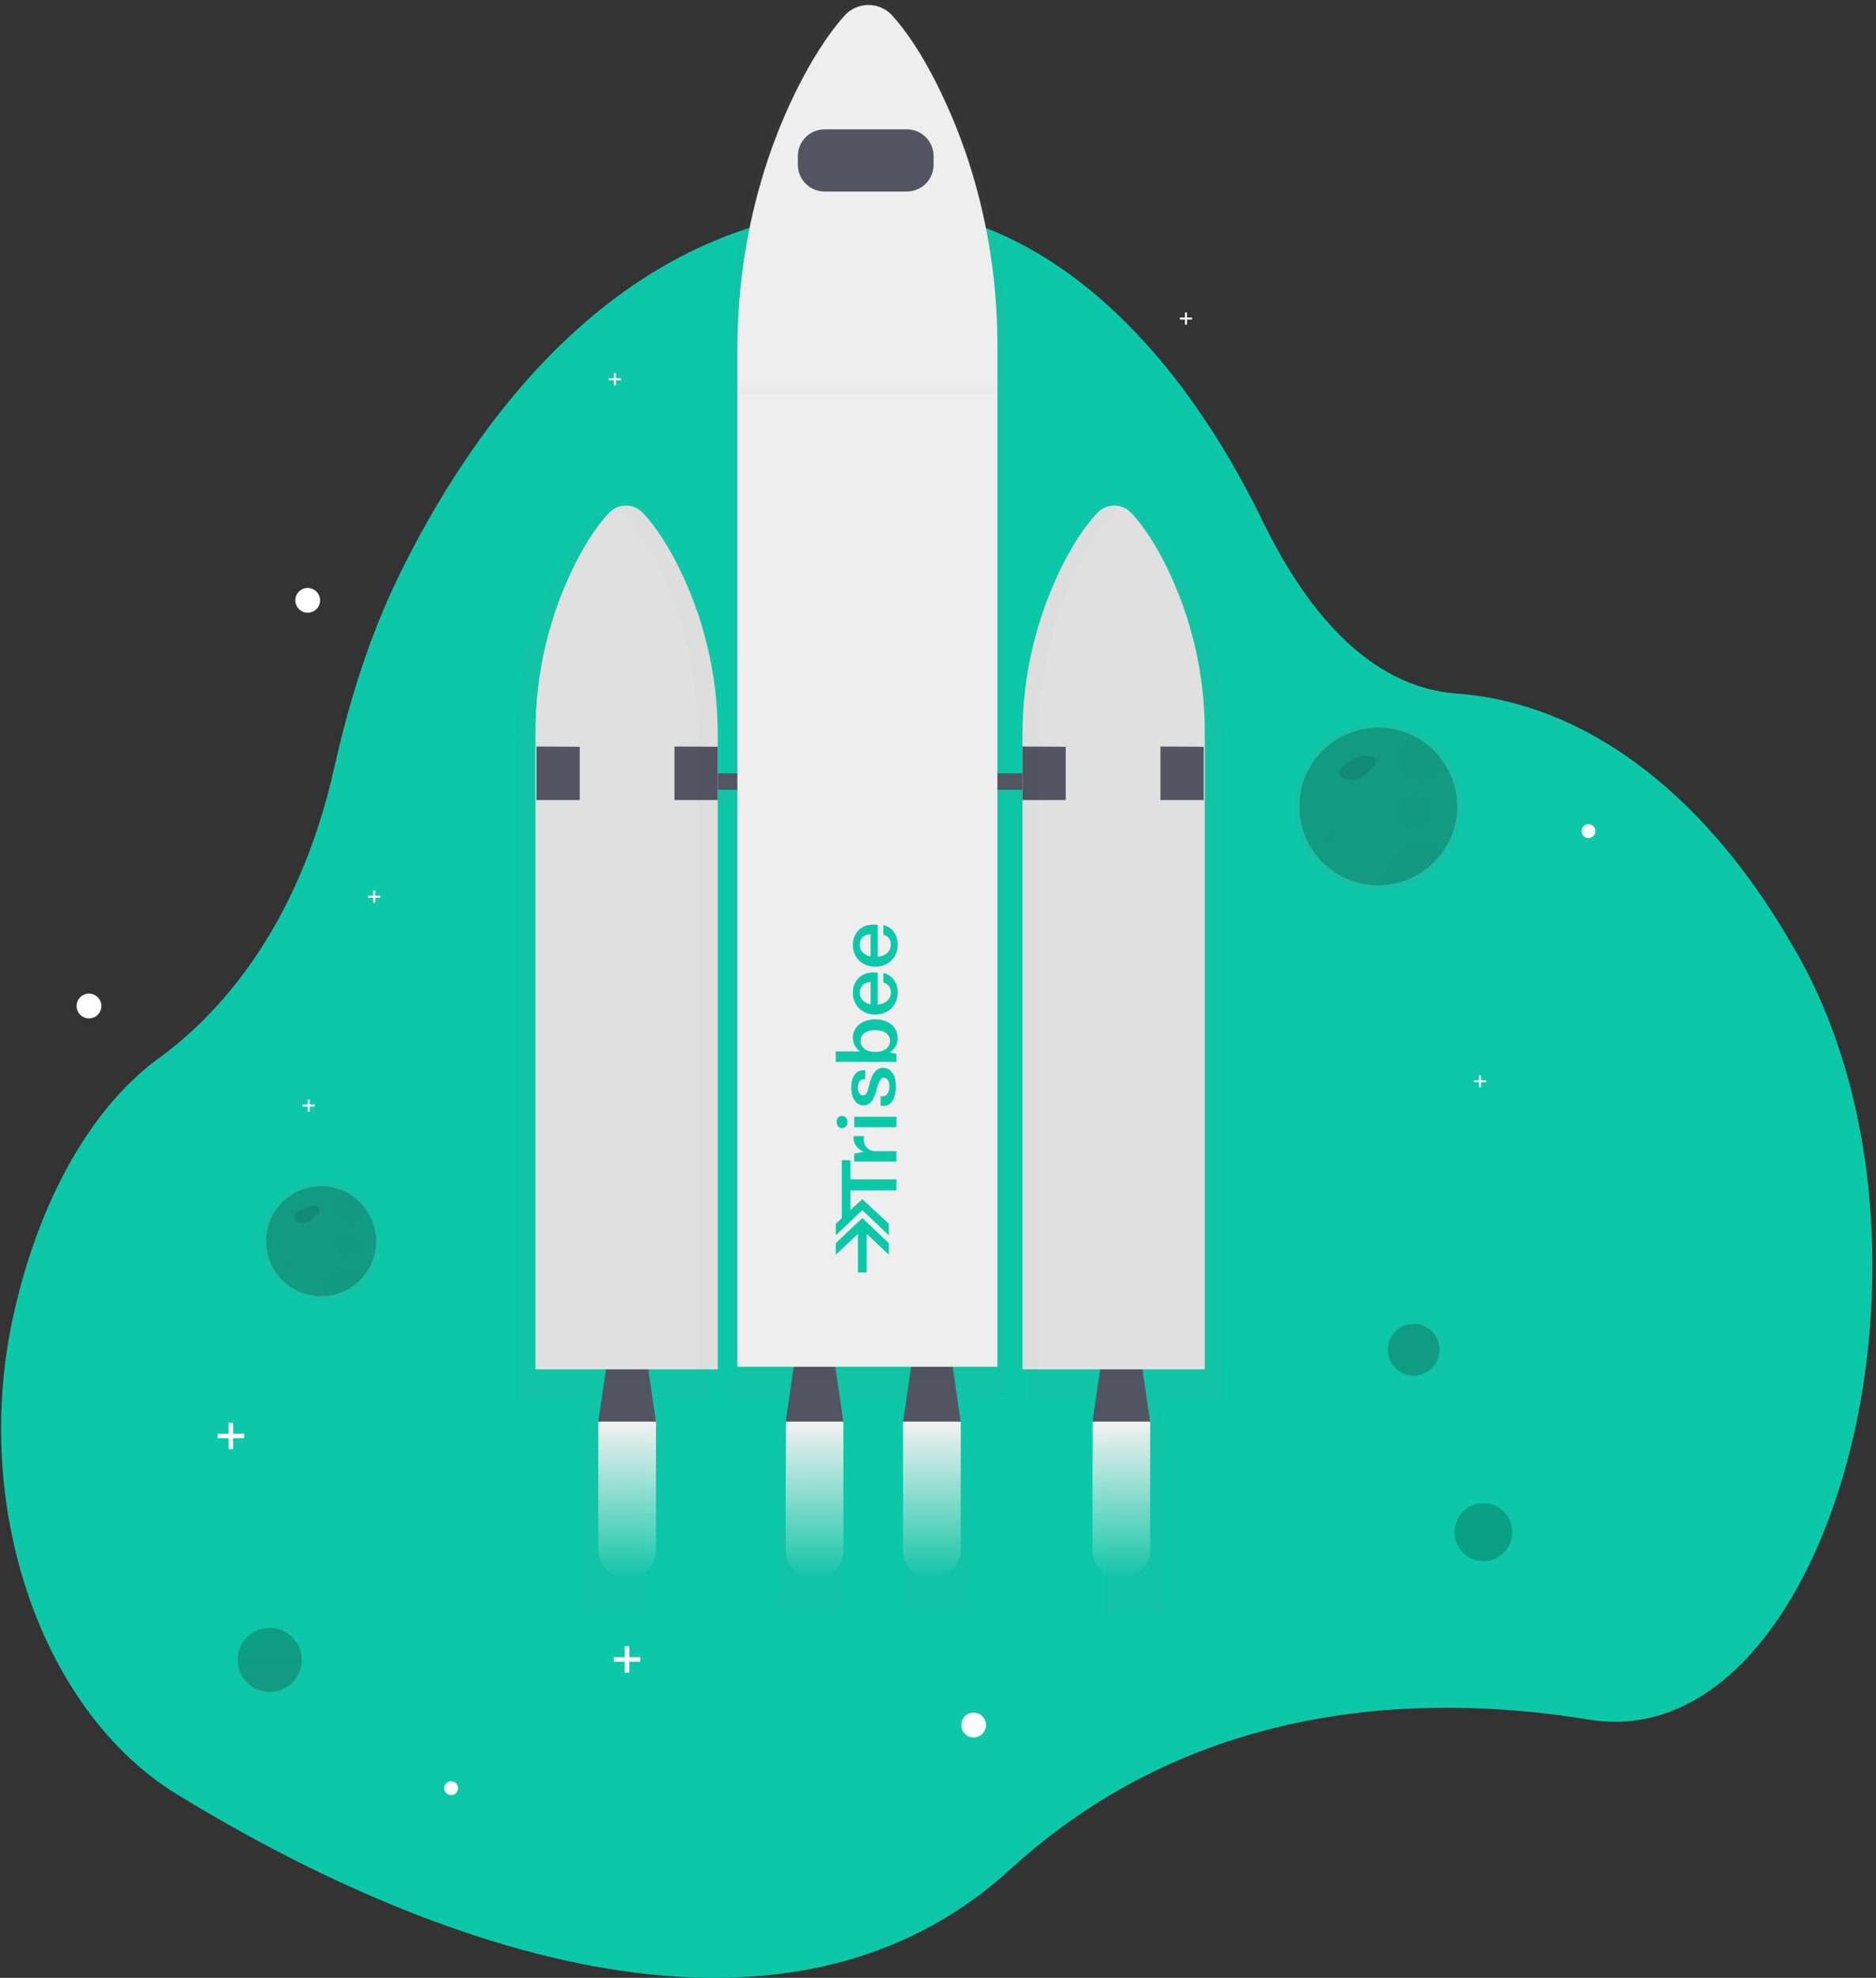 <svg width="408" height="430" viewBox="0 0 408 430" fill="none" xmlns="http://www.w3.org/2000/svg">
<rect x="0" y="0" width="408" height="430" fill="#333333" stroke="none"/>
<path d="M355.529 374.054C352.222 374.473 348.896 374.408 345.598 373.859C309.345 367.95 259.977 369.631 219.734 406.387C164.078 457.211 76.856 413.701 38.38 390.03C8.982 371.951 -6.28 327.669 2.887 286.104C3.016 285.518 3.149 284.931 3.288 284.344C9.057 259.643 20.443 240.311 34.544 230.064C46.834 221.133 64.777 202.483 72.761 166.646C76.06 151.849 80.584 137.929 86.46 125.795C102.195 93.298 135.136 44.905 191.788 45.206C201.721 45.277 211.579 47.737 220.975 52.489C241.672 62.884 260.365 84.018 274.619 113.317C283.715 132.004 297.345 149.376 316.859 150.792C343.942 152.768 369.787 171.355 389.175 204.433C389.735 205.384 390.287 206.341 390.839 207.308C425.36 267.93 401.383 368.146 355.529 374.054Z" fill="#0CC8A8"/>
<g opacity="0.7">
<path opacity="0.7" d="M58.653 368.153C62.682 368.153 65.947 364.89 65.947 360.865C65.947 356.84 62.682 353.577 58.653 353.577C54.625 353.577 51.359 356.84 51.359 360.865C51.359 364.89 54.625 368.153 58.653 368.153Z" fill="url(#paint0_linear)"/>
</g>
<path opacity="0.2" d="M58.654 367.825C62.501 367.825 65.62 364.709 65.62 360.865C65.62 357.021 62.501 353.904 58.654 353.904C54.806 353.904 51.688 357.021 51.688 360.865C51.688 364.709 54.806 367.825 58.654 367.825Z" fill="black"/>
<path d="M19.352 221.406C20.841 221.406 22.047 220.2 22.047 218.713C22.047 217.225 20.841 216.019 19.352 216.019C17.863 216.019 16.656 217.225 16.656 218.713C16.656 220.2 17.863 221.406 19.352 221.406Z" fill="white"/>
<path d="M211.742 377.727C213.231 377.727 214.438 376.521 214.438 375.034C214.438 373.546 213.231 372.341 211.742 372.341C210.254 372.341 209.047 373.546 209.047 375.034C209.047 376.521 210.254 377.727 211.742 377.727Z" fill="white"/>
<path d="M98.108 390.27C98.94 390.27 99.614 389.596 99.614 388.765C99.614 387.934 98.94 387.26 98.108 387.26C97.276 387.26 96.602 387.934 96.602 388.765C96.602 389.596 97.276 390.27 98.108 390.27Z" fill="white"/>
<path d="M345.467 182.194C346.299 182.194 346.974 181.52 346.974 180.688C346.974 179.857 346.299 179.183 345.467 179.183C344.635 179.183 343.961 179.857 343.961 180.688C343.961 181.52 344.635 182.194 345.467 182.194Z" fill="white"/>
<path d="M66.922 133.211C68.411 133.211 69.618 132.005 69.618 130.518C69.618 129.03 68.411 127.824 66.922 127.824C65.433 127.824 64.227 129.03 64.227 130.518C64.227 132.005 65.433 133.211 66.922 133.211Z" fill="white"/>
<path d="M53.09 311.697H50.69V309.3H49.712V311.697H47.312V312.674H49.712V315.067H50.69V312.674H53.09V311.697Z" fill="white"/>
<path d="M139.246 360.284H136.846V357.886H135.868V360.284H133.469V361.261H135.868V363.653H136.846V361.261H139.246V360.284Z" fill="white"/>
<path d="M259.242 69.03H258.147V67.936H257.703V69.03H256.609V69.473H257.703V70.567H258.147V69.473H259.242V69.03Z" fill="white"/>
<path d="M323.195 234.857H322.101V233.764H321.657V234.857H320.562V235.3H321.657V236.394H322.101V235.3H323.195V234.857Z" fill="white"/>
<path d="M135.031 82.233H133.937V81.139H133.493V82.233H132.398V82.676H133.493V83.769H133.937V82.676H135.031V82.233Z" fill="white"/>
<path d="M68.437 240.138H67.343V239.045H66.899V240.138H65.805V240.582H66.899V241.675H67.343V240.582H68.437V240.138Z" fill="white"/>
<path d="M82.71 194.72H81.616V193.627H81.172V194.72H80.078V195.164H81.172V196.257H81.616V195.164H82.71V194.72Z" fill="white"/>
<g opacity="0.7">
<path opacity="0.7" d="M307.433 299.53C310.795 299.53 313.522 296.806 313.522 293.446C313.522 290.086 310.795 287.362 307.433 287.362C304.07 287.362 301.344 290.086 301.344 293.446C301.344 296.806 304.07 299.53 307.433 299.53Z" fill="url(#paint1_linear)"/>
</g>
<path opacity="0.2" d="M307.437 299.081C310.551 299.081 313.076 296.558 313.076 293.446C313.076 290.334 310.551 287.811 307.437 287.811C304.322 287.811 301.797 290.334 301.797 293.446C301.797 296.558 304.322 299.081 307.437 299.081Z" fill="black"/>
<path opacity="0.2" d="M322.618 339.413C326.101 339.413 328.924 336.592 328.924 333.112C328.924 329.633 326.101 326.812 322.618 326.812C319.136 326.812 316.312 329.633 316.312 333.112C316.312 336.592 319.136 339.413 322.618 339.413Z" fill="black"/>
<g opacity="0.7">
<path opacity="0.7" d="M266.11 162.146C266.153 148.91 262.979 135.862 256.86 124.122C253.958 118.609 251.31 115.187 249.27 113.079C248.491 112.257 247.473 111.699 246.36 111.485C245.246 111.271 244.094 111.411 243.065 111.886C242.242 112.178 241.498 112.657 240.893 113.285C238.139 116.137 235.649 119.908 233.493 123.916C227.059 135.936 223.722 149.366 223.783 162.997V171.172H218.535V76.106C218.535 56.186 214.074 36.535 205.321 19.107C201.177 10.847 197.393 5.714 194.491 2.561C193.787 1.759 192.919 1.116 191.946 0.676C190.973 0.235 189.917 0.007 188.849 0.007C187.781 0.007 186.725 0.235 185.752 0.676C184.779 1.116 183.911 1.759 183.207 2.561C179.274 6.834 175.722 12.485 172.636 18.489C163.444 36.297 158.777 56.513 158.777 77.015V171.135H154.242V162.564C154.3 148.942 150.963 135.521 144.532 123.51C142.36 119.501 139.871 115.731 137.133 112.879C136.337 112.035 135.292 111.468 134.151 111.261C133.01 111.053 131.832 111.217 130.79 111.727L130.98 111.828C130.317 112.123 129.716 112.542 129.21 113.064C127.175 115.176 124.527 118.593 121.625 124.106C115.506 135.846 112.332 148.895 112.375 162.131V304.193H128.57L126.784 315.869V350.794H140.029V315.869L138.259 304.188H154.221V174.8H158.756V303.628H171.689L169.834 315.869V350.794H183.08V315.869L181.224 303.612H198.667L196.801 315.869V350.794H210.046V315.869L208.191 303.612H218.519V174.816H223.768V304.399H228.022V304.203H242.092L240.327 315.869V350.794H253.572V315.869L251.802 304.188H266.11V162.146Z" fill="url(#paint2_linear)"/>
</g>
<path d="M142.66 309.078H130.117L132.358 293.863H140.419L142.66 309.078Z" fill="#535461"/>
<g opacity="0.1">
<path opacity="0.1" d="M131.734 299.905H141.042L140.418 295.653H132.358L131.734 299.905Z" fill="black"/>
</g>
<path d="M250.139 309.078H237.602L239.837 293.863H247.903L250.139 309.078Z" fill="#535461"/>
<g opacity="0.1">
<path opacity="0.1" d="M239.219 299.905H248.532L247.908 295.653H239.842L239.219 299.905Z" fill="black"/>
</g>
<path d="M183.412 309.078H170.875L173.111 293.863H181.176L183.412 309.078Z" fill="#535461"/>
<g opacity="0.1">
<path opacity="0.1" d="M172.484 299.905H181.797L181.174 295.653H173.108L172.484 299.905Z" fill="black"/>
</g>
<path d="M208.943 309.078H196.406L198.642 293.863H206.702L208.943 309.078Z" fill="#535461"/>
<g opacity="0.1">
<path opacity="0.1" d="M198.016 299.905H207.329L206.7 295.653H198.639L198.016 299.905Z" fill="black"/>
</g>
<path d="M232.232 168.125H142.664V171.705H232.232V168.125Z" fill="#535461"/>
<path d="M246.071 111.574C245.598 111.052 245.02 110.635 244.376 110.349C243.731 110.063 243.034 109.916 242.329 109.916C241.624 109.916 240.926 110.063 240.282 110.349C239.637 110.635 239.06 111.052 238.587 111.574C235.981 114.352 233.623 118.023 231.567 121.925C225.469 133.67 222.314 146.718 222.376 159.949V297.702H262.017V159.369C262.067 146.503 259.065 133.81 253.259 122.327C250.505 116.961 248 113.602 246.071 111.574Z" fill="#E0E0E0"/>
<path d="M132.395 111.574C132.868 111.052 133.445 110.635 134.09 110.349C134.735 110.063 135.432 109.916 136.137 109.916C136.842 109.916 137.539 110.063 138.184 110.349C138.828 110.635 139.406 111.052 139.879 111.574C142.49 114.352 144.842 118.023 146.904 121.925C153 133.671 156.154 146.719 156.095 159.949V297.702H116.454V159.369C116.404 146.503 119.405 133.81 125.212 122.327C127.96 116.961 130.466 113.602 132.395 111.574Z" fill="#E0E0E0"/>
<path d="M116.68 162.305L126.088 162.352V173.939H116.68V162.305Z" fill="#535461"/>
<path d="M146.688 162.305L156.096 162.352V173.939H146.688V162.305Z" fill="#535461"/>
<path d="M222.375 162.305L231.778 162.352V173.939H222.375V162.305Z" fill="#535461"/>
<path d="M252.383 162.305L261.786 162.352V173.939H252.383V162.305Z" fill="#535461"/>
<g opacity="0.1">
<path opacity="0.1" d="M146.904 121.746C144.842 117.843 142.49 114.173 139.879 111.395C139.142 110.578 138.157 110.026 137.075 109.822C135.993 109.619 134.874 109.776 133.891 110.27C134.457 110.552 134.969 110.933 135.402 111.395C138.008 114.173 140.365 117.843 142.421 121.746C148.521 133.49 151.675 146.539 151.613 159.77V297.512H156.095V159.775C156.155 146.542 153.001 133.493 146.904 121.746V121.746Z" fill="black"/>
</g>
<g opacity="0.1">
<path opacity="0.1" d="M235.155 122.126C237.211 118.223 239.568 114.553 242.174 111.775C242.661 111.249 243.251 110.828 243.908 110.539C242.939 110.116 241.861 110.007 240.828 110.229C239.794 110.451 238.856 110.992 238.146 111.775C235.535 114.553 233.178 118.223 231.122 122.126C225.025 133.872 221.871 146.919 221.931 160.15V297.914H225.963V160.161C225.9 146.926 229.054 133.874 235.155 122.126V122.126Z" fill="black"/>
</g>
<path d="M136.56 343.089H136.217C134.599 343.089 133.048 342.447 131.904 341.304C130.76 340.161 130.117 338.611 130.117 336.994V309.078H142.66V336.994C142.66 338.611 142.017 340.161 140.873 341.304C139.729 342.447 138.178 343.089 136.56 343.089Z" fill="url(#paint3_linear)"/>
<path d="M177.318 343.089H176.969C175.352 343.087 173.802 342.445 172.66 341.302C171.517 340.159 170.875 338.61 170.875 336.994V309.078H183.412V336.994C183.412 338.61 182.77 340.159 181.628 341.302C180.485 342.445 178.935 343.087 177.318 343.089Z" fill="url(#paint4_linear)"/>
<path d="M202.844 343.089H202.49C200.875 343.084 199.328 342.44 198.187 341.298C197.047 340.156 196.406 338.608 196.406 336.994V309.078H208.943V336.994C208.943 338.611 208.301 340.161 207.157 341.304C206.013 342.447 204.462 343.089 202.844 343.089Z" fill="url(#paint5_linear)"/>
<path d="M244.045 343.089H243.712C242.91 343.09 242.115 342.933 241.374 342.628C240.633 342.322 239.959 341.873 239.392 341.307C238.824 340.741 238.374 340.069 238.067 339.329C237.76 338.589 237.602 337.795 237.602 336.994V309.078H250.139V336.994C250.139 338.61 249.497 340.159 248.354 341.302C247.211 342.444 245.661 343.087 244.045 343.089Z" fill="url(#paint6_linear)"/>
<path d="M194.21 3.565C193.555 2.786 192.738 2.16 191.815 1.731C190.893 1.301 189.887 1.079 188.869 1.079C187.851 1.079 186.846 1.301 185.923 1.731C185.001 2.16 184.183 2.786 183.528 3.565C179.828 7.726 176.446 13.224 173.486 19.075C164.786 36.419 160.367 56.107 160.367 76.069V297.143H216.922V75.182C216.922 55.785 212.694 36.63 204.427 19.677C200.542 11.634 196.964 6.633 194.21 3.565Z" fill="#EEEEEE"/>
<path d="M183.078 252.229V264.829L181.766 266.044V268.567L187.544 263.106L193.306 268.567V266.044L187.535 260.699L184.956 263.087V258.79H194.954V256.394H184.956V252.229H183.078Z" fill="#0CC8A8"/>
<path d="M187.829 250.393L185.774 250.809V252.539H194.957V250.267H190.312C188.805 250.267 187.475 248.951 187.971 247.004H185.666C185.436 248.466 186.429 249.835 187.829 250.393Z" fill="#0CC8A8"/>
<path d="M181.953 243.923C181.953 244.699 182.415 245.257 183.123 245.257C183.833 245.257 184.311 244.699 184.311 243.923C184.311 243.149 183.833 242.608 183.123 242.608C182.414 242.608 181.953 243.148 181.953 243.923Z" fill="#0CC8A8"/>
<path d="M194.964 245.061H185.781V242.789H194.964V245.061Z" fill="#0CC8A8"/>
<path d="M189.069 235.777C188.679 237.508 188.36 238.156 187.685 238.156C187.046 238.156 186.568 237.49 186.568 236.41C186.568 235.219 187.153 234.499 188.163 234.642V232.695C186.054 232.444 185.133 234.3 185.133 236.373C185.133 238.789 186.214 240.32 187.792 240.32C189.103 240.32 189.989 239.437 190.611 236.95C191.124 235.039 191.532 234.319 192.242 234.319C192.987 234.319 193.429 235.022 193.429 236.265C193.429 237.581 192.72 238.572 191.514 238.302V240.375C193.908 240.862 194.848 238.554 194.848 236.247C194.848 233.599 193.731 232.156 192.047 232.156C190.771 232.154 189.671 233.145 189.069 235.777Z" fill="#0CC8A8"/>
<path d="M185.489 225.596C185.492 226.79 186.068 227.907 187.031 228.588H181.766V230.86H194.955V229.129L193.537 228.806C194.582 228.12 195.238 226.931 195.238 225.759C195.238 223.308 193.306 221.613 190.364 221.613C187.58 221.613 185.488 223.235 185.488 225.596H185.489ZM193.572 226.281C193.572 227.705 192.368 228.698 190.364 228.698C188.361 228.698 187.156 227.705 187.156 226.281C187.156 224.911 188.361 223.956 190.364 223.956C192.366 223.956 193.572 224.911 193.572 226.281Z" fill="#0CC8A8"/>
<path d="M185.484 215.865C185.484 218.622 187.575 220.569 190.359 220.569C193.16 220.569 195.235 218.586 195.235 215.81C195.235 213.63 194.1 212.007 192.115 211.502V213.595C193.055 213.846 193.746 214.586 193.746 215.739C193.746 217.145 192.735 218.227 190.892 218.407V211.467C187.808 211.016 185.484 212.818 185.484 215.866V215.865ZM189.349 218.333C187.823 218.045 186.973 217.09 186.973 215.792C186.973 214.422 187.912 213.538 189.349 213.502V218.333Z" fill="#0CC8A8"/>
<path d="M185.484 205.467C185.484 208.226 187.575 210.171 190.359 210.171C193.16 210.171 195.235 208.19 195.235 205.414C195.235 203.232 194.1 201.61 192.115 201.106V203.197C193.055 203.449 193.746 204.188 193.746 205.341C193.746 206.748 192.735 207.829 190.892 208.01V201.069C187.808 200.617 185.484 202.421 185.484 205.467ZM189.349 207.936C187.823 207.648 186.973 206.692 186.973 205.395C186.973 204.025 187.912 203.142 189.349 203.106V207.936Z" fill="#0CC8A8"/>
<path d="M181.766 270.279V272.802L186.588 268.242V276.66H188.485V268.223L193.307 272.802V270.279L187.545 264.817L181.766 270.279Z" fill="#0CC8A8"/>
<path d="M197.224 28.122H179.338C176.126 28.122 173.523 30.723 173.523 33.931V35.827C173.523 39.036 176.126 41.636 179.338 41.636H197.224C200.435 41.636 203.038 39.036 203.038 35.827V33.931C203.038 30.723 200.435 28.122 197.224 28.122Z" fill="#535461"/>
<g opacity="0.1">
<path opacity="0.1" d="M216.979 83.627H161V85.797H216.979V83.627Z" fill="black"/>
</g>
<path d="M314.252 164.417C312.784 162.491 310.948 160.876 308.85 159.664V159.664C306.439 158.276 303.742 157.459 300.965 157.279C298.189 157.098 295.408 157.558 292.838 158.622C290.267 159.687 287.977 161.327 286.142 163.418C284.308 165.508 282.979 167.992 282.259 170.677C281.539 173.363 281.446 176.177 281.989 178.904C282.531 181.631 283.694 184.196 285.387 186.403C287.08 188.609 289.258 190.396 291.753 191.627C294.248 192.858 296.992 193.499 299.775 193.5C300.16 193.5 300.546 193.5 300.922 193.458C304.192 193.252 307.345 192.165 310.046 190.312C312.747 188.459 314.896 185.909 316.263 182.934C317.631 179.959 318.167 176.67 317.813 173.415C317.46 170.16 316.231 167.062 314.257 164.449L314.252 164.417Z" fill="url(#paint7_linear)"/>
<path opacity="0.2" d="M316.912 175.339C316.911 179.696 315.25 183.889 312.265 187.066C309.28 190.242 305.196 192.164 300.844 192.439C300.49 192.439 300.125 192.476 299.761 192.476C297.128 192.478 294.531 191.874 292.169 190.711C289.807 189.549 287.745 187.859 286.142 185.773C284.539 183.687 283.438 181.26 282.924 178.68C282.41 176.1 282.497 173.437 283.179 170.896C283.86 168.355 285.118 166.005 286.854 164.028C288.59 162.051 290.758 160.499 293.191 159.493C295.623 158.488 298.255 158.055 300.882 158.228C303.508 158.402 306.06 159.177 308.339 160.493V160.493C310.326 161.645 312.062 163.182 313.445 165.014V165.014C315.699 167.985 316.916 171.611 316.912 175.339Z" fill="black"/>
<path opacity="0.1" d="M295.542 164.465C294.656 164.846 293.8 165.296 292.984 165.811C292.439 166.109 291.971 166.528 291.615 167.037C291.439 167.293 291.342 167.595 291.336 167.906C291.331 168.217 291.417 168.522 291.584 168.785C292.001 169.355 292.804 169.44 293.513 169.482C294.256 169.576 295.012 169.501 295.722 169.26C296.201 169.023 296.637 168.707 297.012 168.325L298.486 166.989C299.015 166.524 299.543 165.885 299.337 165.231C299.215 164.997 299.037 164.797 298.818 164.649C298.599 164.502 298.347 164.411 298.085 164.386C296.813 164.138 295.495 164.369 294.385 165.035" fill="black"/>
<g opacity="0.1">
<path opacity="0.1" d="M289.388 183.007C289.887 183.007 290.292 182.603 290.292 182.104C290.292 181.605 289.887 181.201 289.388 181.201C288.889 181.201 288.484 181.605 288.484 182.104C288.484 182.603 288.889 183.007 289.388 183.007Z" fill="black"/>
</g>
<g opacity="0.1">
<path opacity="0.1" d="M307.731 179.696C309.558 179.696 311.039 178.216 311.039 176.39C311.039 174.564 309.558 173.084 307.731 173.084C305.903 173.084 304.422 174.564 304.422 176.39C304.422 178.216 305.903 179.696 307.731 179.696Z" fill="black"/>
</g>
<g opacity="0.1">
<path opacity="0.1" d="M313.48 165.014C313.471 165.879 313.213 166.722 312.737 167.444C312.261 168.166 311.588 168.736 310.797 169.087C310.007 169.437 309.132 169.553 308.277 169.421C307.422 169.289 306.623 168.914 305.975 168.341C305.327 167.768 304.858 167.021 304.623 166.189C304.388 165.358 304.397 164.476 304.649 163.649C304.902 162.822 305.386 162.085 306.046 161.526C306.705 160.966 307.512 160.608 308.369 160.494V160.494C310.358 161.645 312.096 163.182 313.48 165.014Z" fill="black"/>
</g>
<g opacity="0.1">
<path opacity="0.1" d="M313.783 185.204C312.308 187.302 310.379 189.042 308.139 190.295C305.899 191.547 303.406 192.28 300.844 192.439C300.844 192.201 300.812 191.964 300.812 191.721C300.814 190.217 301.233 188.743 302.024 187.463C302.814 186.183 303.945 185.148 305.29 184.472C306.634 183.796 308.14 183.507 309.64 183.636C311.14 183.765 312.574 184.308 313.783 185.204V185.204Z" fill="black"/>
</g>
<path d="M79.948 262.25C78.925 260.898 77.642 259.763 76.175 258.912V258.912C74.49 257.925 72.601 257.34 70.653 257.202C68.705 257.064 66.752 257.377 64.945 258.117C63.138 258.857 61.526 260.003 60.236 261.468C58.945 262.932 58.01 264.674 57.504 266.558C56.998 268.443 56.934 270.418 57.317 272.332C57.7 274.245 58.52 276.044 59.713 277.588C60.906 279.133 62.44 280.382 64.195 281.237C65.95 282.092 67.879 282.531 69.832 282.519C70.102 282.519 70.361 282.519 70.635 282.493C72.913 282.34 75.106 281.575 76.986 280.28C78.865 278.986 80.359 277.208 81.311 275.136C82.264 273.063 82.639 270.772 82.397 268.504C82.156 266.236 81.306 264.076 79.938 262.25H79.948Z" fill="url(#paint8_linear)"/>
<path opacity="0.2" d="M81.813 269.871C81.812 272.911 80.653 275.836 78.57 278.052C76.487 280.268 73.638 281.609 70.602 281.801C70.354 281.801 70.073 281.801 69.846 281.801C68.011 281.8 66.201 281.378 64.555 280.567C62.909 279.756 61.472 278.577 60.355 277.122C59.238 275.667 58.471 273.975 58.113 272.176C57.755 270.378 57.816 268.521 58.291 266.75C58.766 264.979 59.642 263.34 60.852 261.962C62.062 260.583 63.573 259.501 65.268 258.799C66.964 258.097 68.798 257.794 70.629 257.913C72.461 258.033 74.24 258.572 75.829 259.488V259.488C77.217 260.295 78.429 261.373 79.392 262.657C80.968 264.732 81.818 267.266 81.813 269.871V269.871Z" fill="black"/>
<path opacity="0.1" d="M66.902 262.287C66.284 262.55 65.688 262.863 65.121 263.222C64.743 263.433 64.416 263.725 64.164 264.077C64.047 264.259 63.984 264.471 63.984 264.687C63.984 264.904 64.047 265.116 64.164 265.297C64.34 265.47 64.55 265.603 64.782 265.687C65.014 265.771 65.261 265.804 65.507 265.783C66.026 265.85 66.554 265.798 67.05 265.63C67.386 265.464 67.692 265.243 67.954 264.975L68.979 264.046C69.339 263.718 69.73 263.275 69.571 262.821C69.49 262.654 69.367 262.512 69.214 262.408C69.061 262.305 68.884 262.243 68.699 262.229C67.814 262.056 66.897 262.218 66.125 262.683" fill="black"/>
<g opacity="0.1">
<path opacity="0.1" d="M62.598 275.215C62.945 275.215 63.227 274.934 63.227 274.587C63.227 274.24 62.945 273.958 62.598 273.958C62.25 273.958 61.969 274.24 61.969 274.587C61.969 274.934 62.25 275.215 62.598 275.215Z" fill="black"/>
</g>
<g opacity="0.1">
<path opacity="0.1" d="M75.403 272.913C76.679 272.913 77.713 271.88 77.713 270.605C77.713 269.33 76.679 268.297 75.403 268.297C74.128 268.297 73.094 269.33 73.094 270.605C73.094 271.88 74.128 272.913 75.403 272.913Z" fill="black"/>
</g>
<g opacity="0.1">
<path opacity="0.1" d="M79.397 262.667C79.392 263.276 79.212 263.871 78.878 264.38C78.544 264.889 78.07 265.291 77.514 265.538C76.957 265.785 76.341 265.867 75.739 265.774C75.137 265.68 74.574 265.415 74.119 265.011C73.664 264.606 73.335 264.08 73.171 263.493C73.007 262.907 73.016 262.286 73.197 261.704C73.377 261.123 73.722 260.606 74.188 260.214C74.655 259.823 75.225 259.575 75.829 259.499C77.219 260.305 78.433 261.383 79.397 262.667V262.667Z" fill="black"/>
</g>
<g opacity="0.1">
<path opacity="0.1" d="M79.629 276.752C78.6 278.216 77.254 279.43 75.691 280.304C74.128 281.178 72.389 281.69 70.602 281.801C70.602 281.637 70.602 281.468 70.602 281.273C70.603 280.224 70.895 279.195 71.446 278.302C71.998 277.409 72.787 276.687 73.725 276.216C74.663 275.744 75.714 275.542 76.76 275.632C77.806 275.722 78.807 276.101 79.65 276.726L79.629 276.752Z" fill="black"/>
</g>
<defs>
<linearGradient id="paint0_linear" x1="58.653" y1="368.153" x2="58.653" y2="353.582" gradientUnits="userSpaceOnUse">
<stop stop-color="#808080" stop-opacity="0.25"/>
<stop offset="0.54" stop-color="#808080" stop-opacity="0.12"/>
<stop offset="1" stop-color="#808080" stop-opacity="0.1"/>
</linearGradient>
<linearGradient id="paint1_linear" x1="9412.14" y1="7188.41" x2="9412.14" y2="6908.19" gradientUnits="userSpaceOnUse">
<stop stop-color="#808080" stop-opacity="0.25"/>
<stop offset="0.54" stop-color="#808080" stop-opacity="0.12"/>
<stop offset="1" stop-color="#808080" stop-opacity="0.1"/>
</linearGradient>
<linearGradient id="paint2_linear" x1="85732.1" y1="248062" x2="85732.1" y2="15045.2" gradientUnits="userSpaceOnUse">
<stop stop-color="#808080" stop-opacity="0.25"/>
<stop offset="0.54" stop-color="#808080" stop-opacity="0.12"/>
<stop offset="1" stop-color="#808080" stop-opacity="0.1"/>
</linearGradient>
<linearGradient id="paint3_linear" x1="136.388" y1="309.078" x2="136.388" y2="343.089" gradientUnits="userSpaceOnUse">
<stop stop-color="#F5F2F2"/>
<stop offset="1" stop-color="#F5F2F2" stop-opacity="0"/>
</linearGradient>
<linearGradient id="paint4_linear" x1="177.144" y1="309.078" x2="177.144" y2="343.089" gradientUnits="userSpaceOnUse">
<stop stop-color="#F5F2F2"/>
<stop offset="1" stop-color="#F5F2F2" stop-opacity="0"/>
</linearGradient>
<linearGradient id="paint5_linear" x1="202.675" y1="309.078" x2="202.675" y2="343.089" gradientUnits="userSpaceOnUse">
<stop stop-color="#F5F2F2"/>
<stop offset="1" stop-color="#F5F2F2" stop-opacity="0"/>
</linearGradient>
<linearGradient id="paint6_linear" x1="243.87" y1="309.078" x2="243.87" y2="343.089" gradientUnits="userSpaceOnUse">
<stop stop-color="#F5F2F2"/>
<stop offset="1" stop-color="#F5F2F2" stop-opacity="0"/>
</linearGradient>
<linearGradient id="paint7_linear" x1="28072.8" y1="14996" x2="28072.8" y2="12506.4" gradientUnits="userSpaceOnUse">
<stop stop-color="#808080" stop-opacity="0.25"/>
<stop offset="0.54" stop-color="#808080" stop-opacity="0.12"/>
<stop offset="1" stop-color="#808080" stop-opacity="0.1"/>
</linearGradient>
<linearGradient id="paint8_linear" x1="8465.19" y1="14905.3" x2="8465.19" y2="13690.8" gradientUnits="userSpaceOnUse">
<stop stop-color="#808080" stop-opacity="0.25"/>
<stop offset="0.54" stop-color="#808080" stop-opacity="0.12"/>
<stop offset="1" stop-color="#808080" stop-opacity="0.1"/>
</linearGradient>
</defs>
</svg>
